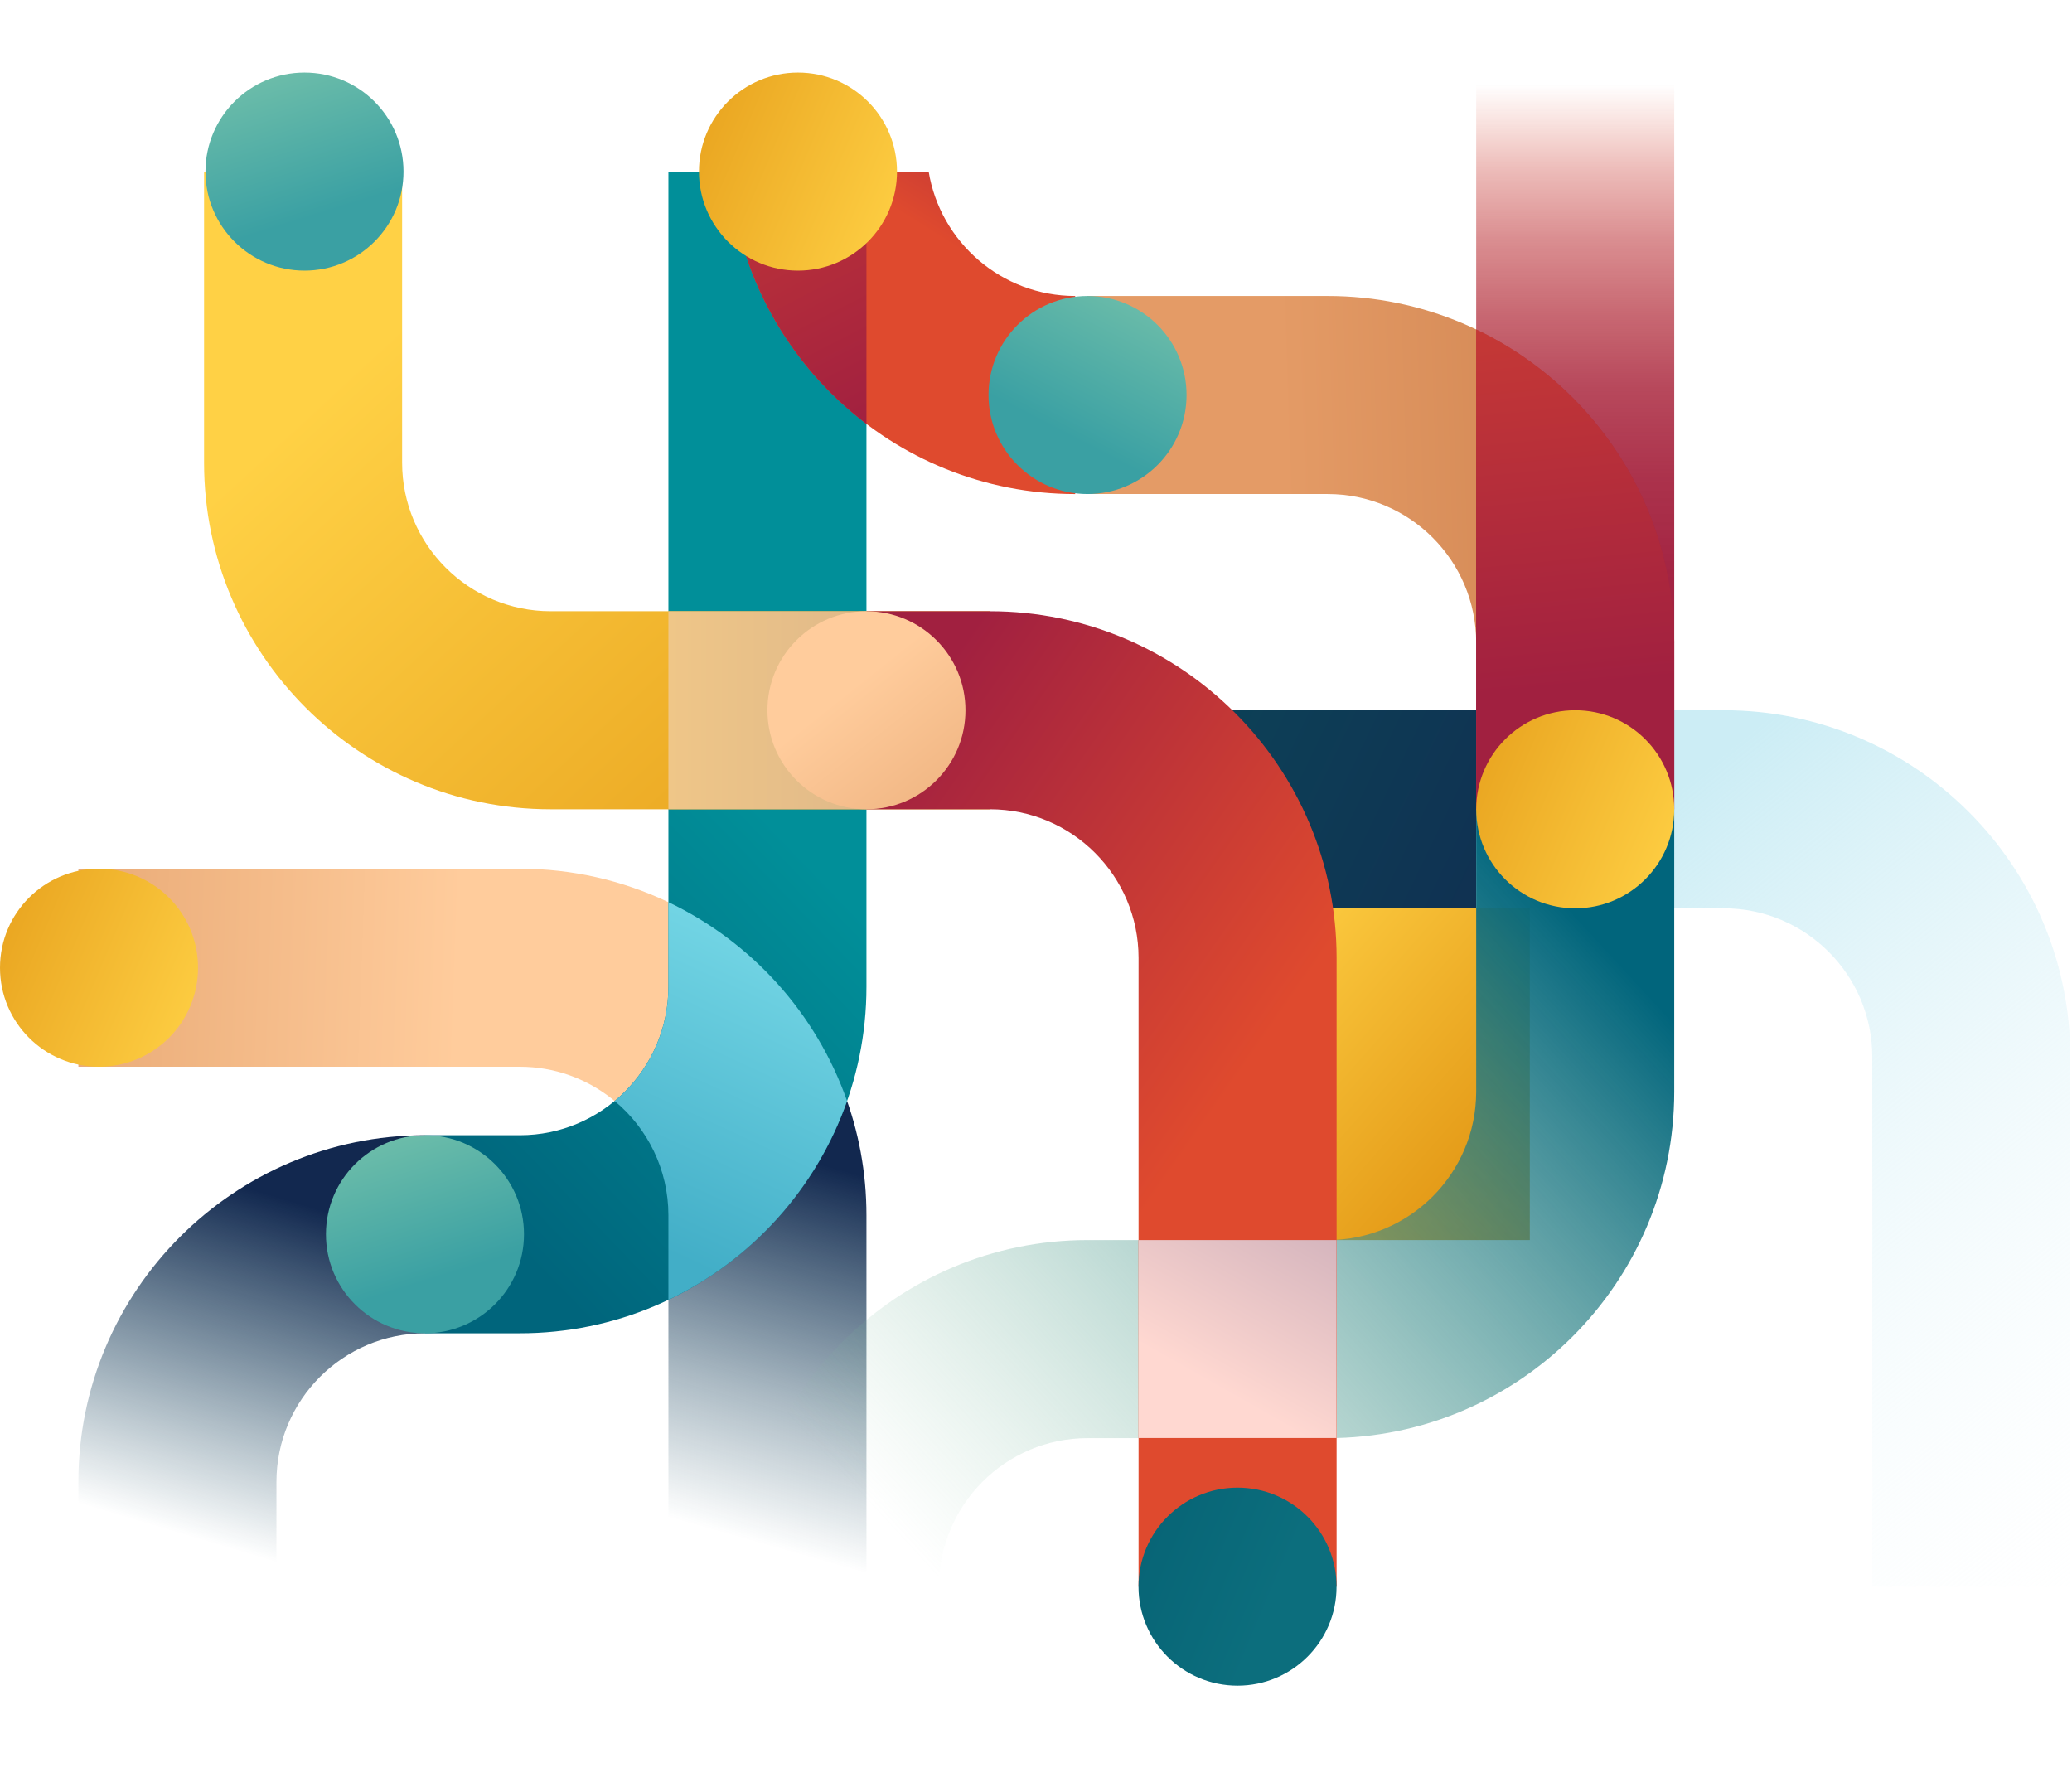 <?xml version="1.0" encoding="UTF-8"?>
<svg xmlns="http://www.w3.org/2000/svg" fill="none" viewBox="0 0 837 724">
  <g clip-path="url(#a)">
    <path style="mix-blend-mode:multiply" d="M756.32 426.89v214h80v-214c0-77.2-62.8-140-140-140h-100v80h100c33.08 0 60 26.92 60 60Z" fill="url(#b)"></path>
    <path d="M617.98 366.89H499.91V500.9h118.07V366.89Z" fill="url(#c)"></path>
    <path d="M596.32 286.89h-117v80h117v-80Z" fill="url(#d)"></path>
    <path d="M210.01 350.89H31.67v80h178.34c27.79 0 51.21 18.99 58.01 44.67l48.23-75.74c-25.7-29.93-63.79-48.92-106.24-48.92v-.01Z" fill="url(#e)"></path>
    <path d="m316.25 399.81-48.23 75.74c1.3 4.9 1.99 10.04 1.99 15.33v150h80v-150c0-34.75-12.73-66.58-33.76-91.08v.01Z" fill="url(#f)"></path>
    <path d="M270.01 69.31v329.24c0 33.08-26.92 60-60 60h-38.35v80h38.35c77.2 0 140-62.8 140-140V69.31h-80Z" fill="url(#g)"></path>
    <path d="M596.32 326.89V440.9c0 33.08-26.92 60-60 60h-97c-77.2 0-140 62.8-140 140h80c0-33.08 26.92-60 60-60h97c77.2 0 140-62.8 140-140V326.89h-80Z" fill="url(#h)"></path>
    <path d="M536.32 119.55h-97v80h97c33.08 0 60 26.92 60 60h80c0-77.2-62.8-140-140-140Z" fill="url(#i)"></path>
    <path d="M375.15 69.31h-80.46c5.02 72.66 65.74 130.25 139.65 130.25v-80.01c-29.76 0-54.52-21.79-59.2-50.25l.01.01Z" fill="url(#j)"></path>
    <path style="mix-blend-mode:multiply" d="M270.01 364.41v34.14c0 18.55-8.46 35.15-21.72 46.17 13.26 11.01 21.72 27.62 21.72 46.17v34.14c33.55-15.98 59.77-44.92 72.17-80.31-12.4-35.39-38.62-64.33-72.17-80.31Z" fill="url(#k)"></path>
    <path d="M31.67 598.55v42.33h80v-42.33c0-33.08 26.92-60 60-60v-80c-77.2 0-140 62.8-140 140Z" fill="url(#l)"></path>
    <path d="M222.44 246.89c-33.08 0-60-26.92-60-60V69.31h-80v117.58c0 77.2 62.8 140 140 140h177.49v-80H222.44Z" fill="url(#m)"></path>
    <path d="M539.93 386.89c0-77.2-62.8-140-140-140h-49.92v80h49.92c33.08 0 60 26.92 60 60v254h80v-254Z" fill="url(#n)"></path>
    <path style="mix-blend-mode:multiply" d="M350.01 246.89h-80v80h80v-80Z" fill="url(#o)"></path>
    <path d="M350.01 326.89c22.091 0 40-17.909 40-40s-17.909-40-40-40c-22.092 0-40 17.909-40 40s17.908 40 40 40Z" fill="url(#p)"></path>
    <path d="M171.67 538.55c22.091 0 40-17.909 40-40s-17.909-40-40-40-40 17.909-40 40 17.909 40 40 40Z" fill="url(#q)"></path>
    <path style="mix-blend-mode:multiply" d="M539.88 500.9h-79.95v79.95h79.95V500.9Z" fill="url(#r)"></path>
    <path d="M676.32 29.31h-80v297.58h80V29.31Z" fill="url(#s)"></path>
    <path d="M596.32 133.08v193.81h80v-67.33c0-55.74-32.74-103.96-80-126.47v-.01Z" fill="url(#t)"></path>
    <path d="M636.32 366.89c22.091 0 40-17.909 40-40s-17.909-40-40-40c-22.092 0-40 17.909-40 40s17.908 40 40 40Z" fill="url(#u)"></path>
    <path d="M439.32 199.55c22.091 0 40-17.909 40-40s-17.909-40-40-40c-22.092 0-40 17.909-40 40s17.908 40 40 40Z" fill="url(#v)"></path>
    <path d="M350.01 69.31h-55.32c2.87 41.56 23.97 78.17 55.32 101.91V69.31Z" fill="url(#w)"></path>
    <path d="M123 109.31c22.091 0 40-17.909 40-40s-17.909-40-40-40-40 17.909-40 40 17.909 40 40 40Z" fill="url(#x)"></path>
    <path d="M499.91 680.89c22.092 0 40-17.909 40-40s-17.908-40-40-40c-22.091 0-40 17.909-40 40s17.909 40 40 40Z" fill="url(#y)"></path>
    <path d="M40 430.89c22.091 0 40-17.909 40-40s-17.909-40-40-40-40 17.909-40 40 17.909 40 40 40Z" fill="url(#z)"></path>
    <path d="M322.35 109.31c22.091 0 40-17.909 40-40s-17.909-40-40-40-40 17.909-40 40 17.909 40 40 40Z" fill="url(#A)"></path>
  </g>
  <defs>
    <linearGradient id="b" x1="900.33" y1="636.95" x2="656.33" y2="336.95" gradientUnits="userSpaceOnUse">
      <stop stop-color="#fff" stop-opacity="0"></stop>
      <stop offset="1" stop-color="#CCEDF5"></stop>
    </linearGradient>
    <linearGradient id="c" x1="495.76" y1="378.33" x2="650.43" y2="514.33" gradientUnits="userSpaceOnUse">
      <stop stop-color="#FFD145"></stop>
      <stop offset="1" stop-color="#D67E00"></stop>
    </linearGradient>
    <linearGradient id="d" x1="480.83" y1="299.48" x2="671.55" y2="391.2" gradientUnits="userSpaceOnUse">
      <stop stop-color="#0C4157"></stop>
      <stop offset="1" stop-color="#12284F"></stop>
    </linearGradient>
    <linearGradient id="e" x1="219.6" y1="412.48" x2="26.78" y2="405.55" gradientUnits="userSpaceOnUse">
      <stop offset=".18" stop-color="#FFCC9C"></stop>
      <stop offset="1" stop-color="#E9AA76"></stop>
    </linearGradient>
    <linearGradient id="f" x1="290.93" y1="622.14" x2="333.75" y2="470.84" gradientUnits="userSpaceOnUse">
      <stop offset=".02" stop-color="#0C4157" stop-opacity="0"></stop>
      <stop offset=".4" stop-color="#0E3854" stop-opacity=".36"></stop>
      <stop offset="1" stop-color="#12284F"></stop>
    </linearGradient>
    <linearGradient id="g" x1="276.64" y1="295.81" x2="137.03" y2="430.36" gradientUnits="userSpaceOnUse">
      <stop stop-color="#018F99"></stop>
      <stop offset="1" stop-color="#00657C"></stop>
    </linearGradient>
    <linearGradient id="h" x1="289.86" y1="723.58" x2="653.44" y2="388.06" gradientUnits="userSpaceOnUse">
      <stop offset=".25" stop-color="#8BC4A0" stop-opacity="0"></stop>
      <stop offset="1" stop-color="#01657C"></stop>
    </linearGradient>
    <linearGradient id="i" x1="473.15" y1="192.26" x2="723.81" y2="184.26" gradientUnits="userSpaceOnUse">
      <stop offset=".18" stop-color="#E49B66"></stop>
      <stop offset="1" stop-color="#C57845"></stop>
    </linearGradient>
    <linearGradient id="j" x1="430.3" y1="29.99" x2="386.14" y2="100.1" gradientUnits="userSpaceOnUse">
      <stop stop-color="#A12040"></stop>
      <stop offset="1" stop-color="#DF4A2E"></stop>
    </linearGradient>
    <linearGradient id="k" x1="365.46" y1="277.15" x2="261.3" y2="502.09" gradientUnits="userSpaceOnUse">
      <stop stop-color="#9EF8FF"></stop>
      <stop offset="1" stop-color="#42AEC7"></stop>
    </linearGradient>
    <linearGradient id="l" x1="82.52" y1="622.38" x2="123.05" y2="486.76" gradientUnits="userSpaceOnUse">
      <stop stop-color="#0C4157" stop-opacity="0"></stop>
      <stop offset="1" stop-color="#12284F"></stop>
    </linearGradient>
    <linearGradient id="m" x1="148.05" y1="143.16" x2="483.07" y2="506.53" gradientUnits="userSpaceOnUse">
      <stop stop-color="#FFD145"></stop>
      <stop offset="1" stop-color="#D67E00"></stop>
    </linearGradient>
    <linearGradient id="n" x1="322.77" y1="353.73" x2="480.53" y2="463.87" gradientUnits="userSpaceOnUse">
      <stop stop-color="#A12040"></stop>
      <stop offset="1" stop-color="#DF4A2E"></stop>
    </linearGradient>
    <linearGradient id="o" x1="270.01" y1="286.89" x2="350.01" y2="286.89" gradientUnits="userSpaceOnUse">
      <stop stop-color="#EFC688"></stop>
      <stop offset="1" stop-color="#E0B989"></stop>
    </linearGradient>
    <linearGradient id="p" x1="331.3" y1="263.36" x2="397.3" y2="346.36" gradientUnits="userSpaceOnUse">
      <stop offset=".18" stop-color="#FFCC9C"></stop>
      <stop offset="1" stop-color="#E9AA76"></stop>
    </linearGradient>
    <linearGradient id="q" x1="143.8" y1="409.39" x2="177.14" y2="516.06" gradientUnits="userSpaceOnUse">
      <stop stop-color="#98D6AF"></stop>
      <stop offset="1" stop-color="#3AA0A3"></stop>
    </linearGradient>
    <linearGradient id="r" x1="525.91" y1="495.06" x2="489.49" y2="559.23" gradientUnits="userSpaceOnUse">
      <stop stop-color="#D6B6BE"></stop>
      <stop offset="1" stop-color="#FFD8D1"></stop>
    </linearGradient>
    <linearGradient id="s" x1="636.32" y1="304.74" x2="636.32" y2="34.05" gradientUnits="userSpaceOnUse">
      <stop stop-color="#A12040"></stop>
      <stop offset=".26" stop-color="#A1203F" stop-opacity=".98"></stop>
      <stop offset=".41" stop-color="#A5223E" stop-opacity=".93"></stop>
      <stop offset=".55" stop-color="#AA263D" stop-opacity=".84"></stop>
      <stop offset=".66" stop-color="#B22C3A" stop-opacity=".71"></stop>
      <stop offset=".77" stop-color="#BC3237" stop-opacity=".55"></stop>
      <stop offset=".87" stop-color="#C93B34" stop-opacity=".35"></stop>
      <stop offset=".96" stop-color="#D8452F" stop-opacity=".11"></stop>
      <stop offset="1" stop-color="#DF4A2E" stop-opacity="0"></stop>
    </linearGradient>
    <linearGradient id="t" x1="635.17" y1="277.72" x2="611.17" y2="23.06" gradientUnits="userSpaceOnUse">
      <stop stop-color="#A12040"></stop>
      <stop offset="1" stop-color="#DF4A2E"></stop>
    </linearGradient>
    <linearGradient id="u" x1="684.93" y1="347.48" x2="514.93" y2="275.48" gradientUnits="userSpaceOnUse">
      <stop stop-color="#FFD145"></stop>
      <stop offset="1" stop-color="#D67E00"></stop>
    </linearGradient>
    <linearGradient id="v" x1="485.61" y1="70.37" x2="430.94" y2="175.7" gradientUnits="userSpaceOnUse">
      <stop stop-color="#98D6AF"></stop>
      <stop offset="1" stop-color="#3AA0A3"></stop>
    </linearGradient>
    <linearGradient id="w" x1="364.87" y1="164.54" x2="258.2" y2="-43.46" gradientUnits="userSpaceOnUse">
      <stop stop-color="#A12040"></stop>
      <stop offset="1" stop-color="#DF4A2E"></stop>
    </linearGradient>
    <linearGradient id="x" x1="95.14" y1="-19.86" x2="128.47" y2="86.81" gradientUnits="userSpaceOnUse">
      <stop stop-color="#98D6AF"></stop>
      <stop offset="1" stop-color="#3AA0A3"></stop>
    </linearGradient>
    <linearGradient id="y" x1="548.52" y1="661.48" x2="378.52" y2="589.48" gradientUnits="userSpaceOnUse">
      <stop offset=".2" stop-color="#0C6E7D"></stop>
      <stop offset="1" stop-color="#00566B"></stop>
    </linearGradient>
    <linearGradient id="z" x1="88.61" y1="411.48" x2="-81.39" y2="339.48" gradientUnits="userSpaceOnUse">
      <stop stop-color="#FFD145"></stop>
      <stop offset="1" stop-color="#D67E00"></stop>
    </linearGradient>
    <linearGradient id="A" x1="370.96" y1="89.9" x2="200.96" y2="17.9" gradientUnits="userSpaceOnUse">
      <stop stop-color="#FFD145"></stop>
      <stop offset="1" stop-color="#D67E00"></stop>
    </linearGradient>
    <clipPath id="a">
      <path fill="#fff" d="M0 0h836.32v723.92H0z"></path>
    </clipPath>
  </defs>
</svg>
